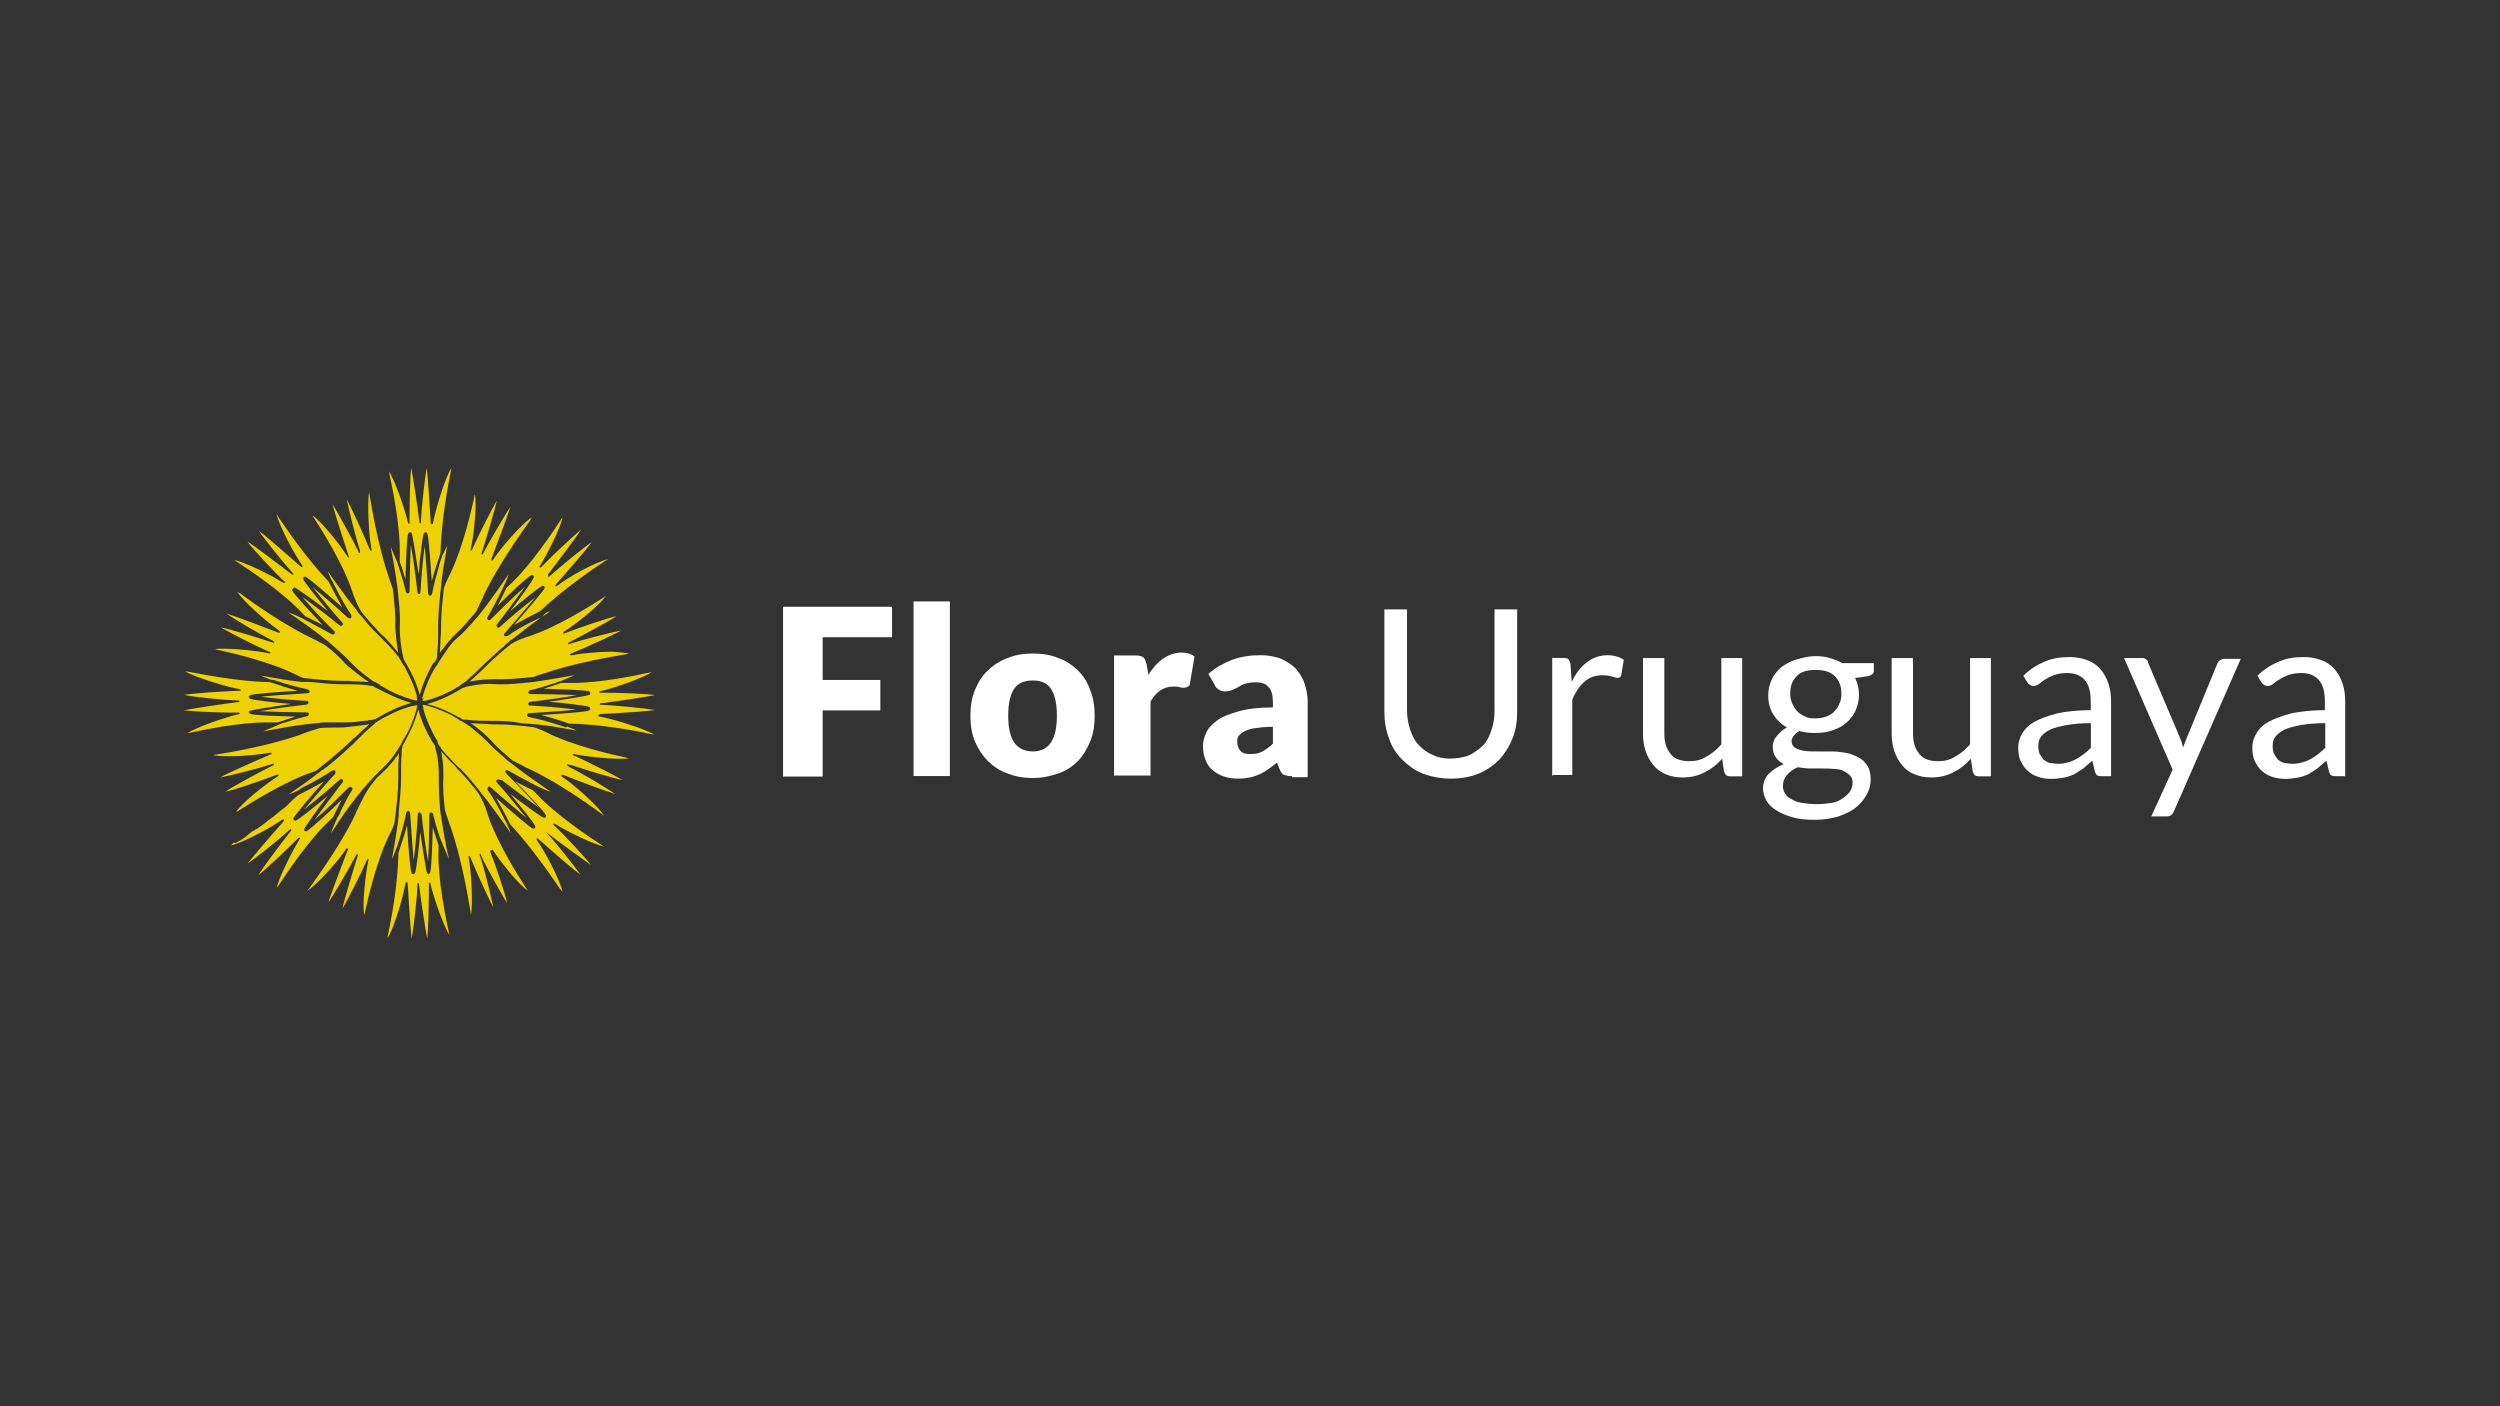 <?xml version="1.0" encoding="utf-8"?>
<!-- Generator: Adobe Illustrator 27.8.0, SVG Export Plug-In . SVG Version: 6.00 Build 0)  -->
<svg version="1.1" id="Layer_1" xmlns="http://www.w3.org/2000/svg" xmlns:xlink="http://www.w3.org/1999/xlink" x="0px" y="0px"
	 viewBox="0 0 1920 1080" style="enable-background:new 0 0 1920 1080;" xml:space="preserve">
<rect x="0" y="0" width="1920" height="1080" fill="#333333" stroke="none"/>
<style type="text/css">
	.st0{fill:#EED100;}
	.st1{fill:#FFFFFF;}
</style>
<g>
	<g>
		<path class="st0" d="M408.5,397.3c-0.4,0.4-0.9,1.3-1.3,2.2c-6.2,8.9-23.5,32.8-35,56.2c-0.4,0.9-0.9,1.8-1.3,3.1
			c-1.8,3.5-3.5,7.5-5.3,11.1c-5.3,6.2-10.2,12-14.6,16c-4,3.5-7.5,8-11.5,13.3h-0.4v0.4c-0.4,0.4-0.9,0.9-1.3,1.8l0,0
			c0.4-5.3,0.4-10.6,0.9-16c0-0.9,0-2.2,0-3.1v-0.4c0-8.9,0.9-19.1,2.2-30.1c0.9-3.1,2.2-5.8,3.5-8.4c10.6-20.4,17.7-51.7,19.9-61.9
			c0-0.9,0.4-1.3,0.4-1.8c1.8,7.5-0.9,31.9-3.1,41.7c-0.4,0.9-0.4,1.3,0,1.3l0,0h0.4c0.4,0,0.4-0.4,0.9-1.3
			c4.4-10.2,15.1-31,18.6-36.8c-1.3,6.6-8,28.8-11.5,39.9c-0.4,0.9-0.4,0.9,0,0.9v0.4h0.4c0.4,0,0.4-0.4,0.9-1.3
			c4.9-9.3,16.8-29.7,20.8-35.5c-1.8,5.8-8.4,23.5-14.6,39.9c0,0.4-0.4,0.9,0,1.3v0.4h0.4c0.4,0,0.4,0,0.9-0.9
			C383.7,422,400.5,402.2,408.5,397.3z"/>
		<path class="st0" d="M346.6,359.6c0,0.9-0.4,1.8-0.4,2.7c-2.2,10.2-7.1,37.2-8,62.8l0,0c-2.2,6.6-4.9,14.6-6.6,21.3
			c-0.9-11.1-2.2-34.6-3.5-36.8c-0.4-0.4-0.9-0.9-1.3-0.9s-0.9,0.4-1.3,0.9c-0.9,1.8-3.1,18.6-4,31.5c-1.8-11.5-4.4-29.2-5.3-31.5
			c0-0.4-0.9-0.9-1.3-0.9s-0.9,0.4-1.3,0.9c-1.3,2.2-1.8,23.9-2.2,35.5c-1.3-4.4-2.7-9.3-4.4-13.7c0-0.9,0-2.2,0-3.1
			c0.9-23-5.8-54.4-8-64.6c0-0.9-0.4-1.3-0.4-1.8c4.4,6.2,12.4,29.2,14.6,39c0,0.9,0.4,1.3,0.9,1.3c0.4,0,0.4-0.4,0.4-1.8
			c0-10.6,0.4-34.6,1.3-41.2c1.3,6.6,4.9,29.7,6.2,40.8c0,1.3,0,1.8,0.9,1.8c0.4,0,0.4-0.4,0.4-1.8c0.4-10.6,3.1-33.7,4.4-40.8
			c0.9,6.6,2.2,28.4,3.1,42.1c0,0.4,0,1.3,0.9,1.3c0.9,0,0.9-0.9,0.9-1.3C334.2,392.9,341.3,367.6,346.6,359.6z"/>
		<path class="st0" d="M345.3,718.2c-4.4-6.2-12.4-29.2-14.6-39c0-0.9-0.4-1.3-0.9-1.3c-0.5,0-0.4,0.4-0.4,1.8
			c0,10.6-0.4,34.6-1.3,41.2c-1.3-6.6-4.9-29.7-6.2-40.8c0-1.3,0-1.8-0.9-1.8c-0.9,0-0.4,0.4-0.4,1.8c-0.4,10.6-3.1,33.7-4.4,40.8
			c-0.9-6.6-2.2-27.5-3.1-42.1c0-0.4,0-1.3-0.9-1.3c-0.4,0-0.9,0.9-0.9,1.3c-1.3,8.4-8.4,33.7-13.7,41.7c0-0.9,0.4-1.8,0.4-2.7
			c2.2-10.2,7.5-37.2,8-62.8c2.2-6.6,4.9-14.6,6.6-21.3c1.3,23,2.7,35,3.5,36.8c0,0.4,0.4,0.4,1.3,0.9c0.4,0,0.9-0.4,1.3-0.9
			c0.9-1.8,3.1-18.6,4-31.5c1.8,11.5,4.4,29.2,5.3,31.5c0.4,0.9,1.8,0.9,2.2,0c1.3-2.2,1.8-23.9,2.2-35c1.3,4.4,3.1,9.3,4.4,13.7
			c0,0.9,0,2.2,0,3.5c-0.9,22.2,5.8,53.5,8,63.7C344.8,717.3,345.3,717.7,345.3,718.2z"/>
		<path class="st0" d="M459.4,549.5c0,0.4,0.9,0.9,1.3,0.9c8.4,1.3,33.7,8.9,41.7,13.7c-0.9,0-1.8-0.4-2.7-0.4
			c-10.2-2.2-37.2-7.5-62.8-8l0,0c-7.1-2.7-15.1-4.9-21.3-6.6c14.2-0.9,34.6-2.2,36.8-3.5c0.4,0,0.9-0.9,0.9-1.3
			c0-0.4-0.4-0.9-0.4-1.3c-1.8-0.9-18.6-3.1-31.5-4c11.5-1.8,29.2-4.4,31-5.3c0.4,0,0.9-0.4,0.9-1.3s-0.4-0.9-0.4-1.3
			c-2.7-1.3-24.8-1.8-35.5-2.2c4-1.3,8.9-2.7,13.7-4.4h0.4c0.9,0,1.8,0,2.7,0c1.8,0,3.5,0,4.9,0c22.2,0,49.5-5.8,59.7-8
			c0.9,0,1.3-0.4,1.8-0.4c-6.2,4.4-29.2,12.4-39,14.6c-0.9,0-1.3,0.4-1.3,0.9c0,0.4,0.4,0.4,1.3,0.4h0.4c0.9,0,1.8,0,3.1,0
			c12,0,31.9,0.9,38.1,1.8c-6.6,1.3-30.1,4.9-40.8,6.2c-1.3,0-1.8,0-1.8,0.9c0,0.4,0.4,0.4,1.8,0.4c10.2,0.4,33.7,2.7,40.8,4
			c-5.8,0.9-24.4,2.2-42.5,3.1C460.3,549.1,459.4,549.1,459.4,549.5z"/>
		<path class="st0" d="M192,548.2c2.7,1.3,24.8,1.8,35,2.2c-4,1.3-8.9,2.7-13.7,4.4h-0.4c-0.9,0-1.8,0-2.7,0c-1.8,0-3.5,0-4.9,0
			c-22.2,0-49.5,5.8-59.7,8c-0.9,0-1.3,0.4-1.8,0.4c6.2-4.4,29.2-12.4,39-14.6c0.9,0,1.3-0.4,1.3-0.9c0-0.4-0.4-0.4-1.3-0.4h-3.5
			c-12,0-31.9-0.9-38.1-1.8c6.6-1.3,29.7-4.9,40.8-6.2c1.3,0,1.8,0,1.8-0.9c0-0.4-0.4-0.4-1.8-0.4c-10.2-0.4-33.7-2.7-40.8-4.4
			c6.6-0.9,28.4-2.7,42.5-3.1c0.4,0,1.3,0,1.3-0.4c0-0.4-0.9-0.9-1.3-0.9c-8.4-1.3-33.7-8.9-41.7-13.7c0.9,0,1.8,0.4,2.7,0.4
			c10.2,1.8,37.2,7.5,62.8,8l0,0c6.6,2.2,14.6,4.9,21.3,6.6c-14.2,0.9-34.6,2.2-36.8,3.5c-0.4,0-0.9,0.9-0.9,1.3s0.4,0.9,0.9,1.3
			c1.8,0.9,18.6,3.1,31.5,4c-12,1.8-29.2,4.4-31.5,5.3c-0.4,0-0.9,0.4-0.9,1.3C191.6,547.3,191.6,547.8,192,548.2z"/>
		<path class="st0" d="M466.9,429.5c-0.4,0.4-1.3,0.9-2.2,1.3c-8.9,5.8-31.5,21.3-50,38.6c-6.2,3.1-13.7,7.1-19.9,10.6
			c6.6-7.5,22.6-26.1,23.5-28.4c0-0.4,0-0.9-0.4-1.3c-0.4-0.4-0.4-0.4-0.9-0.4c0,0,0,0-0.4,0c-1.8,0.4-15.1,11.1-24.8,19.5
			c7.1-9.3,17.7-23.9,18.2-26.1c0-0.4,0-0.9-0.4-1.3s-0.9-0.4-1.3-0.4c-2.7,0.9-17.7,15.1-26.1,23.5c2.2-4,4.4-8.9,6.6-13.3l0,0
			c0.4-0.9,1.3-1.3,2.2-2.2c16.8-15.5,34.6-42.5,40.3-51.3c0.4-0.4,0.9-0.9,0.9-1.8c-0.9,7.5-12,29.2-17.3,37.7
			c-0.4,0.9-0.9,1.3-0.4,1.3v0.4h0.4c0,0,0.4,0,1.3-0.9c7.5-8,24.8-23.9,30.1-28.4c-3.5,5.8-17.7,24.4-24.4,33.2
			c-0.9,0.9-0.9,1.3-0.9,1.3v1.8h0.4c0,0,0.4,0,1.3-0.9c8-7.1,25.7-21.7,31.9-25.7c-4,5.3-17.7,21.3-27.5,32.3
			c-0.4,0.4-0.4,0.9-0.4,1.3v0.4h0.4c0,0,0.4,0,0.9-0.4C434.7,444.2,457.6,431.3,466.9,429.5z"/>
		<path class="st0" d="M262.5,614.1c-2.2,4-4.4,8.9-6.6,13.3c-0.9,0.9-1.3,1.3-2.2,2.2c-16.8,15.5-34.6,42.5-40.3,51.3
			c-0.4,0.4-0.9,1.3-0.9,1.8c0.9-7.5,12-29.2,17.3-37.7c0.4-0.9,0.9-1.3,0.4-1.3v-0.4h-0.4c0,0-0.4,0-1.3,0.9
			c-8,8-24.8,23.9-30.1,27.9c3.5-5.8,17.7-24.8,24.4-33.2c0.9-0.9,0.9-1.3,0.9-1.8v-0.4h-0.4c0,0-0.4,0-1.3,0.9
			c-8,7.5-26.1,21.7-31.9,25.7c4-5.3,17.7-21.3,27.5-32.3c0.4-0.4,0.4-0.9,0.4-1.3v-0.4h-0.7c0,0-0.4,0-0.9,0.4
			c-7.1,5.3-30.1,17.7-39,19.5l0,0c0,0,0.4,0,0.4-0.4l0.4-0.4l0.9-0.9c0,0,0.4-0.4,0.9-0.4l0.9,0.4c0.4,0,0.9-0.4,0.9-0.9h0.9
			c0.4-0.4,0.9-0.9,1.3-0.9c0.9-0.4,1.3-0.9,2.2-1.3l1.3-0.9c0.4-0.4,1.3-0.9,1.8-1.3l0.4-0.4c0,0,0.4,0,0.4-0.4
			c0.4-0.4,0.9-0.4,0.9-0.9l0.9-0.4l0.4-0.4l0.4-0.4c0.4-0.4,1.3-0.9,1.8-1.3h0.4c0.4-0.4,1.3-0.9,1.8-1.3h0.4
			c1.3-0.9,3.1-2.2,4.4-3.1l3.5-2.7c0.4-0.4,0.4-0.4,0.9-0.9l0.9-0.4c1.3-1.3,3.1-2.2,4.4-3.5l2.2-1.8c0.9-0.9,1.8-1.3,2.7-2.2
			l1.8-1.3c0.9-0.4,1.3-1.3,2.2-1.8c0.4-0.4,0.9-0.9,1.3-1.3l1.3-1.3c0.9-0.9,1.3-1.3,2.2-2.2c1.3-1.3,2.7-2.2,4-3.5
			c6.2-3.1,13.7-7.1,19.9-10.6c-8.4,9.3-22.6,26.1-23.5,28.4c0,0.4,0,0.9,0.4,1.3s0.9,0.4,1.3,0.4c2.2-0.4,15.1-11.1,24.8-19.1
			c-7.1,9.3-17.7,23.9-18.2,25.7c0,0.4,0,0.9,0.4,1.3c0.4,0.4,0.9,0.4,1.3,0.4C238.6,636.7,254.5,622.1,262.5,614.1z"/>
		<path class="st0" d="M419.2,638.1L419.2,638.1c0,0.4,0,0.9,0.9,1.8c7.5,8,21.7,26.1,25.7,31.9c-4.9-3.5-19.5-16-32.3-27.5
			c-0.4-0.4-0.9-0.4-0.9-0.4h-0.5v0.4c0,0.4,0,0.4,0.4,1.3c5.3,7.1,17.7,30.1,19.5,39.4c-0.4-0.9-0.9-1.3-1.8-2.2
			c-5.8-8.4-21.3-31.5-38.6-50c-3.5-7.5-7.5-14.6-10.6-19.9c17.3,15.1,26.6,23,28.4,23.5c0.4,0,0.9,0,1.3-0.4
			c0.4-0.4,0.4-0.9,0.4-1.3c-0.4-2.2-11.1-15.1-19.1-24.8c9.3,7.1,23.9,17.7,25.7,18.2c0.4,0,0.9,0,1.3-0.4c0.4-0.4,0.4-0.9,0.4-1.3
			c-0.9-2.7-15.1-17.7-23.5-26.1c4,2.2,8.9,4.4,13.3,6.6c0.9,0.9,1.3,1.3,2.2,2.2c15.5,16.8,42.5,34.6,51.3,40.3
			c0.9,0.4,1.3,0.9,1.8,0.9c-7.5-1.3-29.7-12-37.7-17.3c-0.9-0.4-0.9-0.4-1.3-0.4h-0.4v0.4c0,0.4,0,0.9,0.9,1.3
			c8,7.5,23.9,24.8,27.9,30.1c-5.8-4-25.3-18.2-33.2-24.4c-0.9-0.9-1.3-0.9-1.3-0.9h-0.4L419.2,638.1L419.2,638.1z"/>
		<path class="st0" d="M224.8,452.1c-0.4,0.4-0.4,0.9-0.4,1.3c0.9,2.7,15.1,17.7,23.5,26.6c-4-2.2-8.9-4.4-13.3-6.6
			c-0.9-0.9-1.8-1.8-2.2-2.2c-15.5-16.8-42.5-34.6-51.3-40.3c-0.4-0.4-1.3-0.9-1.8-0.9c8,1.3,29.7,12,37.7,17.3
			c0.9,0.4,0.9,0.4,1.3,0.4h0.4v-0.4c0-0.4,0-0.9-0.9-1.3c-8-7.5-23.9-24.8-27.9-30.1c5.8,3.5,24.4,17.7,33.2,24.4
			c0.9,0.9,1.3,0.9,1.3,0.9h0.9v-0.4c0,0,0-0.4-0.9-1.3c-7.5-8-21.7-26.1-25.7-31.9c4.9,3.5,19.1,16,32.3,27.5
			c0.4,0.4,0.9,0.4,0.9,0.4h0.4v-0.4c0-0.4,0-0.9-0.4-1.3c-4.9-6.6-17.7-30.1-19.5-39c0.4,0.4,0.9,1.3,1.3,2.2
			c5.8,8.4,21.3,31.5,38.6,49.5l0,0c3.1,6.2,7.1,13.7,10.6,19.9c-17.3-15.1-26.6-23-28.4-23.5c-0.4,0-0.9,0-1.3,0.4
			c-0.4,0.4-0.4,0.9-0.4,1.3c0.4,1.8,11.1,15.1,19.1,24.8c-9.3-7.1-23.9-17.7-25.7-18.2c0,0,0,0-0.4,0
			C225.3,451.7,224.8,452.1,224.8,452.1z"/>
		<path class="st0" d="M305.8,501.2c-3.5-4.4-7.5-8.4-10.6-12l-2.7-2.2c-4.9-5.3-10.2-11.1-15.1-17.3c-3.1-5.3-4.9-9.7-6.6-14.6
			c-7.1-22.2-24.4-49.1-30.1-58c-0.4-0.4-0.4-0.9-0.9-1.3c6.6,4,21.7,23,27,31.5c0.4,0.9,0.9,0.9,0.9,0.9h0.4l0,0
			c0-0.4,0-0.4-0.4-1.3c-3.5-10.6-10.6-32.8-12.4-39.9c3.5,5.8,15.1,26.6,19.9,36.3v0.4c0.4,0.9,0.4,0.9,0.9,0.9h0.4l0,0
			c0,0,0-0.4,0-1.8c-3.5-10.2-8.9-32.8-10.2-39.4c3.1,5.8,12,24.8,17.7,38.6c0.4,0.4,0.4,0.9,0.9,0.9h0.4l0,0c0,0,0-0.4,0-1.3
			c-1.8-8-3.5-34.6-1.8-43.8c0,0.9,0.4,1.8,0.4,2.7c1.8,10.6,6.6,39.4,15.1,64.2l0.9,2.2c0.4,1.8,1.3,3.5,1.8,5.3
			c1.3,11.5,2.2,21.3,1.8,28.8C304,487.1,304.5,493.8,305.8,501.2z"/>
		<path class="st0" d="M435.6,587.1L435.6,587.1c0,0.9,0,0.9,1.3,1.8c9.3,4.4,29.7,16.8,35.5,20.8c-6.6-1.8-26.6-9.3-39.9-14.6
			c-0.4,0-0.4,0-0.9,0h-0.5v0.4c0,0.4,0,0.9,0.9,1.3c7.1,4.4,27,21.7,31.9,29.7c-0.4-0.4-1.3-0.9-2.2-1.8
			c-8.9-6.2-32.3-23.5-56.2-34.6c-1.3-0.4-2.2-0.9-3.5-1.8c-2.7-1.3-5.3-2.7-8-4c-7.1-5.8-12.9-11.1-17.3-16
			c-4-4.4-8.9-8.4-15.1-12.9l0,0c5.8,0.4,11.5,0.4,16,0.9c1.3,0,2.2,0,3.5,0c8.9,0,18.6,0.9,28.8,2.2c3.1,0.9,5.8,2.2,8.9,3.5
			c20.4,10.6,51.7,17.7,62.4,19.9c0.4,0,1.3,0.4,1.8,0.4c-1.3,0.4-3.5,0.4-7.5,0.4c-10.2,0-26.6-1.8-34.1-3.5c-0.4,0-0.9,0-0.9,0
			h-0.4v0.4c0,0.4,0.4,0.9,1.3,0.9c9.7,4.4,31,15.1,36.8,18.6c-7.1-1.3-30.1-8.4-39.4-11.5C436.4,587.1,436,587.1,435.6,587.1
			L435.6,587.1z"/>
		<path class="st0" d="M483.3,502.1c-0.9,0-1.8,0.4-2.7,0.4c-10.6,1.8-39.4,6.6-64.2,15.1c-1.3,0.4-2.7,0.9-4,1.3l-2.2,0.9
			c-11.5,1.3-21.7,2.2-29.7,1.8c-5.8,0-12.4,0.4-19.9,1.8c4.4-3.5,8-7.5,11.5-10.6l0,0c0.9-0.9,1.8-1.8,2.7-2.7
			c4.9-4.9,11.1-10.2,17.7-15.5c4.4-2.7,8.9-4.4,13.3-5.8c22.2-7.1,49.1-24.4,58-30.1c0.4-0.4,0.9-0.9,1.3-0.9
			c-4,6.6-23,21.7-31.5,27c-0.9,0.4-1.3,0.9-0.9,1.3v0.4h0.4c0,0,0.4,0,1.3-0.4c10.2-4,32.3-11.5,39-12.9
			c-5.8,4-26.6,15.1-35.9,19.9c-1.3,0.9-1.3,0.9-1.3,1.3v0.4h0.4c0,0,0.4,0,1.3-0.4c9.3-3.1,32.3-8.9,39.4-10.2
			c-5.8,3.1-24.8,12-38.6,17.7c-0.4,0-0.9,0.4-0.9,0.9c0,0,0,0.4,0.9,0.4c0,0,0.4,0,0.9,0c5.8-1.3,19.9-2.7,31-2.7
			C476.7,501.2,480.7,501.2,483.3,502.1z"/>
		<path class="st0" d="M306.3,578.3c0,0.4,0,0.9,0,1.3s0,0.9,0,0.9c0,0.4,0,0.9,0,0.9c-0.4,4-0.4,8-0.4,12v0.4c0,1.3,0,2.2,0,3.5
			c0,10.2-1.3,22.2-3.1,35.5c-0.9,2.2-1.8,4.4-2.7,6.2c-10.6,20.4-17.7,51.7-19.9,61.9c0,0.9-0.4,1.3-0.4,1.8
			c-1.8-7.5,0.9-31.9,3.1-41.7c0.4-1.3,0.4-1.3,0-1.3l0,0h-0.4c-0.4,0-0.4,0.4-0.9,1.3c-4.4,10.2-15.1,31-18.6,36.8
			c1.3-6.6,8-28.8,11.5-39.9c0.4-0.9,0.4-1.3,0.4-1.3v-0.4H274c-0.4,0-0.4,0.4-0.9,1.3c-4.9,9.3-16.8,29.7-20.8,35.5
			c1.3-5.3,7.1-19.9,14.6-39.9c0.4-0.4,0.4-0.9,0-1.3v-0.4h-0.4c0,0-0.4,0-0.9,0.9c-4.4,7.1-21.7,27-29.7,31.9
			c0.4-0.4,0.9-1.3,1.8-2.2c6.2-8.9,23.5-32.3,35-56.2c0.4-0.9,0.9-2.2,1.3-3.1c3.5-7.1,7.1-15.5,12.9-22.2c1.3-1.8,2.7-3.5,4.9-5.3
			c0.9-0.9,1.8-1.8,2.7-2.7c1.3-1.3,3.1-2.7,4-4c1.3-1.3,2.2-2.7,3.5-4c0.9-0.9,1.3-1.8,1.8-2.7l0,0
			C304.5,581.4,305.4,580.1,306.3,578.3z"/>
		<path class="st0" d="M376.6,653.1c0,0,0,0.4,0,1.3c4,9.7,11.5,32.3,12.9,39.4c-3.5-5.8-15.1-26.1-19.9-36.3v-0.4
			c-0.4-0.9-0.4-1.3-0.9-1.3h-0.4l0,0c0,0.4,0,0.4,0.4,1.8c3.5,10.2,8.9,32.8,10.2,39.4c-3.1-5.8-12-24.8-17.7-38.6
			c0-0.4-0.4-0.9-0.9-0.9h-0.4l0,0c0,0,0,0.4,0,1.3c1.8,8,3.5,34.6,1.8,43.9c0-0.9-0.4-1.8-0.4-2.7c-1.8-11.1-6.6-39.4-15.1-64.6
			c-0.4-0.9-0.9-2.2-1.3-3.5c-0.9-3.1-2.2-6.2-3.1-9.3c-1.3-9.7-1.8-18.6-1.3-25.7c0-5.3,0-11.1-1.3-17.3c0-0.9,0-1.3-0.4-2.2V577
			l0,0c3.5,4,7.1,8,10.6,11.1l0,0c0.4,0.4,0.9,0.9,1.3,1.8l0.9,0.9c5.3,5.3,10.6,11.5,16,18.6c3.1,5.3,5.3,10.2,6.6,15.1
			c7.1,22.2,24.4,49.1,30.1,58c0.4,0.4,0.9,0.9,0.9,1.3c-6.6-4-21.7-23-27-31.5C377.9,653.1,377.5,653.1,376.6,653.1L376.6,653.1
			L376.6,653.1z"/>
		<path class="st0" d="M283.2,523.8c-5.3-0.4-11.1-0.4-15.5-0.9h-0.4c-1.3,0-2.2,0-3.5,0c-9.3,0-19.5-0.9-31-2.2
			c-1.3-0.4-2.7-1.3-4-1.8c-20.4-10.6-51.7-17.7-61.9-19.9c-0.9,0-1.3-0.4-1.8-0.4c1.3-0.4,3.5-0.4,7.1-0.4
			c10.2,0,26.6,1.8,34.1,3.5c0.4,0,0.9,0,0.9,0h0.4v-0.4c0-0.4-0.4-0.9-1.3-0.9c-10.2-4.4-31-15.1-36.8-18.6
			c7.1,1.3,30.1,8.4,39.4,11.5c0.9,0.4,1.3,0.4,1.3,0.4h0.4v-0.4c0-0.4,0-0.4-1.3-1.3c-9.7-4.9-29.7-16.8-35.5-20.8
			c6.2,1.8,26.1,9.3,39.9,14.6c0.4,0,0.4,0,0.9,0h0.4v-0.4c0-0.4-0.4-0.9-0.9-1.3c-7.1-4.9-27-21.7-31.9-29.7
			c0.4,0.4,1.3,0.9,2.2,1.3c8.9,6.6,32.3,23.5,56.2,35c1.3,0.4,2.2,0.9,3.5,1.8c1.8,0.9,3.5,1.8,5.3,2.7
			c7.1,5.3,12.4,10.6,16.8,15.5C272.1,515.4,277,519.8,283.2,523.8z"/>
		<path class="st0" d="M283.7,556.2c-4,3.5-8,7.1-11.5,10.6h-0.4c-0.9,0.9-1.8,1.8-2.7,2.7c-7.5,7.1-16.4,14.6-26.6,22.6
			c-0.4,0-0.9,0.4-1.3,0.4c-21.7,7.1-49.1,24.4-58,30.1c-0.4,0.4-1.3,0.9-1.8,0.9c4-6.6,23-21.7,31.5-27c0.9-0.4,1.3-0.9,0.9-1.3
			v-0.4h-0.5c0,0-0.4,0-1.3,0.4c-10.2,4-32.3,11.5-39,12.9c5.8-4,26.1-15.1,35.9-19.9c1.3-0.4,1.8-0.9,1.3-1.3v-0.4h-0.4
			c0,0-0.4,0-1.3,0.4c-9.3,3.1-32.3,8.9-39.4,10.2c5.3-3.1,22.2-10.6,38.6-17.7c0.4,0,0.9-0.4,0.9-0.9c0,0,0-0.4-0.9-0.4
			c0,0-0.4,0-0.9,0c-5.8,1.3-19.9,2.7-31,2.7c-5.8,0-9.7-0.4-12.4-0.9c0.9,0,1.8-0.4,2.7-0.4c11.1-1.8,39.4-6.6,64.2-15.1
			c0.9-0.4,2.2-0.9,3.1-1.3c3.5-1.3,8-2.7,12.4-4c6.6-0.4,12.4-0.4,17.7-0.4C270,557.9,276.1,557.5,283.7,556.2z"/>
		<path class="st0" d="M343.5,418.9c-0.9,5.3-2.7,14.2-4,24.4l0,0c-0.4,2.2-0.4,4.9-0.9,7.5v0.9c0,0.9-0.4,2.2-0.4,3.1l0,0
			c0,1.3-0.4,3.1-0.4,4.9c-0.9,8-1.3,15.1-1.3,21.7v1.8c0,0.4,0,1.3,0,1.8v0.9c0,5.3,0,10.6-0.9,16.4c0,0.4,0,0.9,0,0.9
			c0,0.4,0,0.9,0,0.9c0,0.9,0,1.3-0.4,2.2c-0.4,0.9-0.9,1.3-1.3,2.2l-1.3,0.9c-3.5,6.2-7.5,14.2-10.2,24.4
			c-2.7-9.7-6.6-17.7-10.6-24.4c-0.9-1.3-1.3-2.2-1.8-3.1c-0.4-1.3-0.4-2.7-0.9-4c0-0.9-0.4-1.3-0.4-2.2c0-0.9-0.4-1.8-0.4-2.2
			c-0.9-5.8-1.3-11.5-1.3-16.4c0.4-6.2,0-13.3-0.9-21.3c0-1.3-0.4-3.1-0.4-4.4c0-1.3-0.4-2.7-0.4-4c-1.8-13.3-4-25.3-5.3-31.9
			c1.3,3.1,3.1,7.1,4.9,11.5l0.4,0.9c0,0.4,0.4,0.9,0.4,1.3l0.9,3.1c2.2,6.6,4,12.9,4.9,16.8c0,0.9,0.4,2.2,1.8,2.2l0,0
			c1.3,0,1.3-1.8,1.3-2.2c0-8.4,0.4-25.3,0.9-35c1.8,9.7,4,26.1,4.9,35c0,1.3,0.4,2.7,1.3,2.7l0,0c1.3,0,1.3-1.3,1.3-2.7
			c0.4-8,1.8-24.4,3.1-34.1c0.9,8,1.8,21.7,2.7,35.9c0,1.8,0.9,1.8,1.3,2.2c0.9,0,1.3-0.4,1.8-1.8c0.9-5.3,3.5-15.1,6.2-24.4l0,0
			c0-0.4,0.4-0.9,0.4-1.3s0.4-0.4,0.4-0.9c0.4-0.9,0.4-1.8,0.9-2.7C341.7,422.9,342.6,420.7,343.5,418.9z"/>
		<path class="st0" d="M344.8,659.8c-1.3-3.1-3.1-7.1-4.9-11.5l0,0c-0.4-0.9-0.4-1.3-0.9-2.2l-0.4-0.9c-0.4-0.9-0.4-1.3-0.9-2.2
			c-2.2-6.6-4-12.9-4.9-16.8c0-0.9-0.4-2.2-1.8-2.2s-1.3,1.3-1.3,2.7c0,8-0.4,25.3-0.9,35c-1.8-9.7-4-26.1-4.9-35
			c0-1.3-0.4-2.7-1.8-2.7s-1.3,1.3-1.3,2.7c-0.4,8-1.8,24.4-3.1,34.1c-0.9-9.3-1.8-23.9-2.7-35.9c0-1.8-0.9-1.8-1.3-2.2l0,0
			c-1.3,0-1.3,1.3-1.8,1.8c-0.9,5.3-3.5,15.1-6.6,24.4l0,0c0,0.4-0.4,0.9-0.4,1.3s-0.4,0.9-0.4,0.9l-0.4,0.9c0,0.4-0.4,0.9-0.4,1.3
			c-0.9,2.7-1.8,4.9-2.7,6.6c0.9-5.8,2.7-14.6,4-24.4l0.4-2.2c0-1.3,0.4-2.7,0.4-4c0.4-1.8,0.4-3.1,0.4-4.9v-0.5v-0.4l0,0
			c0.9-9.3,1.8-18.2,1.8-26.6v-1.8c0-0.4,0-0.9,0-1.8c0-4,0-8.9,0.4-13.3c0-0.4,0-0.9,0-0.9l0,0c0-0.4,0-0.4,0-0.9
			c0-1.8,0.4-4,0.9-5.8c0.4-0.9,0.9-1.3,1.3-2.2l0.4-0.9c3.5-6.2,7.5-14.2,10.2-24.4c2.7,9.7,6.6,17.7,10.6,24.4
			c0.9,0.9,1.3,2.2,2.2,3.1c0.4,3.1,1.3,5.3,1.8,8c0,0.9,0.4,1.8,0.4,2.7c0,0.9,0.4,2.2,0.4,3.1c0.4,4,0.4,7.5,0.4,11.1
			c0,4.9,0,10.2,0.4,16c0,2.2,0.4,4,0.4,5.8c0,1.3,0.4,3.1,0.4,4.4C340.4,638.5,343,652.2,344.8,659.8z"/>
		<path class="st0" d="M436.4,558.4c2.7,0.9,4.9,1.8,6.6,2.7c-5.8-0.9-14.2-2.7-23.9-4c0,0,0,0-0.4,0h-0.4c-2.7-0.4-5.8-0.9-8.4-0.9
			h-0.4l0,0c-0.9,0-2.2-0.4-3.1-0.4l0,0c-0.4,0-0.4,0-0.9,0c-1.8,0-3.1-0.4-4.9-0.4c-7.1-1.3-13.7-1.8-20.4-1.8h-4
			c-5.3,0-12,0-17.7-0.9h-0.4h-1.3c-0.4,0-0.4,0-0.9,0l0,0h-0.4l-1.3-0.9c-0.4-0.4-1.3-0.9-1.8-0.9c-6.2-3.5-14.2-7.5-24.4-10.2
			c9.7-2.7,17.7-6.6,24.4-10.6c0.9-0.4,1.8-1.3,3.1-1.8c0.4,0,0.9,0,0.9-0.4c0.4,0,0.9,0,1.3-0.4l0,0c0.4,0,1.3-0.4,1.8-0.4l0,0
			c0.9,0,1.3-0.4,2.2-0.4l0,0c6.6-1.3,12.4-1.8,18.2-1.3c6.2,0.4,13.7,0,22.2-0.9c1.3,0,2.7-0.4,4-0.4l0,0c1.3,0,2.7-0.4,4-0.4
			c12.4-1.8,24.4-4,31.5-5.3c-3.1,1.3-7.1,3.1-11.5,4.9h-0.4l0,0c-0.4,0-0.9,0.4-0.9,0.4c-0.4,0-0.9,0.4-1.3,0.4l0,0
			c-0.9,0.4-1.8,0.9-2.7,0.9l0,0c-6.6,2.2-12.9,4-16.8,4.9c-0.9,0-2.2,0.4-2.2,1.8s1.3,1.3,2.2,1.3l0,0c8,0,25.3,0.4,35,0.9
			c-9.7,1.8-25.7,4-34.6,4.9c-1.3,0-2.7,0.4-2.7,1.8s1.3,1.3,2.7,1.3c8.4,0.4,24.8,1.8,34.1,3.1c-8,0.9-21.3,1.8-35.9,2.7
			c-0.4,0-1.8,0-1.8,1.3c0,0.9,0.4,1.3,1.8,1.8c5.3,0.9,15.1,3.5,24.4,6.6l0,0c0.4,0,0.9,0.4,1.3,0.4s0.4,0,0.9,0.4l0,0
			c0.4,0,0.9,0.4,1.3,0.4C435.6,557.9,435.6,557.9,436.4,558.4L436.4,558.4L436.4,558.4z"/>
		<path class="st0" d="M316,539.8c-9.7,2.7-17.7,6.6-24.4,10.6c-0.9,0.4-2.2,1.3-3.1,1.8c-1.8,0.4-3.5,0.9-5.3,0.9
			c-0.4,0.4-1.3,0.4-2.7,0.4c-0.9,0-2.2,0.4-3.5,0.4c-4.9,0.9-9.3,0.9-13.7,0.9c-2.7,0-5.3,0-8.4,0c-1.8,0-3.5,0-5.3,0l0,0
			c-1.3,0-3.1,0-4.4,0.4c-16.8,1.3-34.6,4.9-43.4,6.6c3.1-1.3,7.1-3.1,11.5-4.9l0,0l0,0c0.4-0.4,1.3-0.4,2.2-0.9l0,0
			c0.9-0.4,1.8-0.9,2.7-0.9l0,0c6.6-2.2,12.9-4,16.8-4.9c0.9,0,2.2-0.4,2.2-1.8s-1.3-1.3-2.2-1.3h-0.4c-8.9,0-25.3-0.4-35-0.9
			c9.3-1.8,25.7-4,34.6-4.9c1.3,0,2.7-0.4,2.7-1.8s-1.3-1.3-2.7-1.3c-8-0.4-24.4-1.8-34.1-3.1c8-0.9,21.3-1.8,35.9-2.7
			c1.8,0,1.8-0.9,1.8-1.3c0-0.4-0.4-1.3-1.8-1.8c-4.9-0.9-15.1-3.5-24.4-6.6l0,0c-0.4,0-0.9-0.4-1.8-0.4l-1.8-0.4
			c-0.4,0-0.9-0.4-1.3-0.4l0,0c-2.2-0.9-4.4-1.8-6.6-2.7c5.8,0.9,14.2,2.7,23.9,4c0,0,0,0,0.4,0l0,0c2.2,0.4,4.4,0.4,6.6,0.9
			c0.4,0,0.9,0,1.3,0s0.9,0,1.8,0c0.4,0,0.9,0,0.9,0h0.9c0.4,0,0.9,0,1.8,0c8.9,0.9,17.3,1.8,24.4,1.8c1.3,0,2.2,0,3.5,0
			c5.8,0,13.3,0,19.9,1.3c0.4,0,0.9,0,0.9,0l0,0c0.4,0.4,0.9,0.4,1.3,0.9l1.8,0.9C297.8,532.7,305.8,537.1,316,539.8z"/>
		<path class="st0" d="M422.7,469.4c-4.4,3.1-12,8-19.9,14.2h-0.4v0.4c-3.5,2.7-6.2,4.9-9.3,7.1c-0.9,0.4-1.3,0.9-2.2,1.8
			c-1.3,0.9-2.7,2.2-4,3.5l-0.4,0.4c-1.3,0.9-2.7,2.2-4,3.5l0,0l0,0c-3.1,2.7-6.2,5.8-9.3,8.4c-0.4,0.4-1.3,1.3-1.8,1.8l-0.9,0.9
			c-4,4-8.4,8-12.9,12c-0.9,0.4-1.3,0.9-1.8,1.3c0,0-0.4,0.4-0.9,0.4c0,0-0.4,0-0.4,0.4l0,0c-0.4,0.4-0.9,0.9-1.8,1.3l0,0l-0.4,0.4
			c-0.4,0.4-0.4,0.4-0.9,0.4c-0.4,0.4-0.9,0.4-1.3,0.9c-5.3,3.1-12.4,6.6-21.7,9.3l0,0l-1.8,0.4h-0.5l0,0c-0.4,0-0.4,0-0.9,0l0,0
			c-0.4,0-0.9,0-0.9,0l0,0l1.3-2.2l-1.3,0.9c0-0.4,0-0.9,0-0.9l0,0c2.7-9.7,6.6-18.2,9.7-23l0,0c0.4-0.4,0.4-0.9,0.9-1.3l0.9-1.3
			c0.4-0.4,0.9-1.3,1.3-2.2l0,0c1.3-2.2,3.1-4.4,4.4-6.6c0.4-0.4,0.9-1.3,1.3-1.8l0,0c0.4-0.9,1.3-1.8,1.8-2.7l0,0l0,0
			c2.2-3.1,4.9-5.8,7.5-8c2.7-2.2,5.3-4.9,8-8l0,0c1.8-1.8,3.1-3.1,4-4.4c0.9-1.3,2.2-2.2,3.1-3.5c9.7-12,18.6-25.3,23.5-32.3
			c-0.9,3.1-2.7,7.1-4.9,11.5c-0.4,0.9-0.9,1.8-1.3,2.7s-0.9,1.8-1.3,2.7l0,0l0,0c-3.1,6.2-6.2,11.5-8.4,15.5
			c-0.4,0.9-1.3,1.8,0,2.7c0.9,0.9,1.8,0,2.7-0.9c5.8-5.8,17.7-17.7,25.7-24.4c-5.8,8-16,21.7-20.8,27.9c-0.9,0.9-1.8,2.2-0.4,3.1
			c0.9,0.9,1.8,0,2.7-0.9c6.2-5.8,18.6-16,26.6-22.2c-5.3,6.2-13.7,16.4-23.5,27.5c-0.4,0.4-1.3,1.3-0.4,2.2c0.9,0.9,2.2,0,2.7,0
			c4-3.1,12.9-8.4,21.7-12.4l0,0c0.9-0.4,1.3-0.9,2.2-0.9l1.3-0.4c0.4-0.4,0.9-0.4,1.3-0.9l0,0C418.3,470.7,420.5,469.9,422.7,469.4
			z"/>
		<path class="st0" d="M320.4,541.6L320.4,541.6c0,0.9-0.4,1.8-0.4,2.7c-2.7,10.2-6.6,18.2-9.7,23l-0.9,1.3c0,0.4-0.4,0.4-0.4,0.9
			v0.4c-0.4,0.4-0.9,1.3-1.3,2.2c-4,6.6-7.5,11.5-11.5,15.5l0,0c-2.2,2.2-4.4,4.4-6.6,6.6l0,0c-14.6,14.2-29.2,35.9-35.5,46
			c0.9-3.1,2.7-7.1,4.9-12c0-0.4,0.4-0.9,0.9-1.3l0.4-0.9l0,0c0.4-0.4,0.4-0.9,0.9-1.8l0.4-0.9l0,0v-0.4c3.1-5.8,5.8-11.5,8.4-15.5
			c0.4-0.9,1.3-1.8,0-2.7c0,0-0.4-0.4-0.9-0.4c-0.9,0-1.3,0.4-1.8,0.9c-5.8,5.8-17.7,17.7-25.7,24.4c5.8-8,16-21.7,20.8-27.9
			c0.9-0.9,1.8-2.2,0.4-3.1c-0.9-0.9-1.8,0-2.7,0.9c-5.8,5.3-18.6,16-26.6,22.2c5.3-6.2,13.7-16.4,23.5-27c0.9-1.3,0.9-2.2,0.4-2.7
			c-0.9-0.9-2.2,0-2.7,0c-4.4,3.1-13.3,8.4-21.7,12.4l0,0c-0.9,0.4-1.3,0.9-2.2,1.3l-0.9,0.9c-0.4,0.4-1.3,0.4-1.8,0.9l0,0
			c-2.2,0.9-4.9,2.2-6.6,2.7c4.4-3.1,12-8,19.9-14.2h0.4v-0.4c0.4-0.4,1.3-0.9,1.8-1.3c0.5-0.4,1.3-0.9,1.8-1.3l0.4-0.4
			c0.4-0.4,1.3-0.9,1.8-1.3l0.9-0.4c0.4-0.4,0.9-0.9,1.3-1.3l0.9-0.4c7.5-5.8,14.2-12,19.9-17.3c0.4-0.4,1.3-0.9,1.8-1.8l0.9-0.9
			c4-4,8.4-8.4,13.3-12.4c0.4,0,0.4-0.4,0.9-0.9c0.4,0,0.4-0.4,0.9-0.9l0.4-0.4h0.4l0,0c0.4-0.4,1.3-0.9,1.8-1.3l0,0
			c0.4,0,0.9-0.4,0.9-0.4c0.4-0.4,0.9-0.4,1.3-0.9c5.8-3.1,13.3-7.1,23-9.7C318.7,542,319.6,541.6,320.4,541.6L320.4,541.6z"/>
		<path class="st0" d="M381.5,599.1c-0.9,0.9,0,1.8,0.9,2.7c5.3,5.8,15.5,18.6,22.2,26.6c-6.2-5.3-16.4-13.7-27.5-23.5
			c-1.3-1.3-2.2-0.9-2.2-0.4c-0.4,0.4-0.9,1.3,0,2.7c3.1,4.4,8.4,13.3,12.4,21.7l0,0c0.4,0.9,0.9,1.8,1.3,2.2l0,0
			c0.4,0.9,0.9,1.3,0.9,2.2l0,0c0.9,2.2,2.2,4.4,2.7,6.6c-3.1-4.9-8.4-12-14.2-19.9l0,0l-0.4-0.4c-2.2-3.1-4.4-6.2-7.1-9.3
			c-0.4-0.4-0.4-0.4-0.9-0.9V609c-1.3-1.3-2.2-3.1-3.5-4.4c-1.3-1.8-3.1-3.5-4.4-5.3c-3.1-3.5-5.8-6.6-8.4-9.3l-0.9-0.4
			c-0.4-0.4-1.3-1.3-1.8-1.8l-0.9-0.9c-2.7-2.7-5.3-5.8-8.4-8.9c-0.9-0.9-1.3-1.8-2.2-2.7c-0.4,0-0.4-0.4-0.4-0.9
			c-0.9-0.9-1.8-2.2-2.2-3.1c0,0-0.4-0.4-0.4-1.3l0,0v-0.4l0,0c0-0.4-0.4-0.4-0.4-0.9c0-0.4-0.4-0.9-0.9-1.3l0,0
			c-3.1-5.8-7.1-13.3-9.7-23v-0.9c0-0.4-0.4-1.3-0.4-2.2l0,0l0,0c0.9,0,1.8,0.4,2.7,0.4c9.7,2.7,18.2,6.6,23,9.7l0,0l0,0
			c0.4,0.4,0.9,0.4,1.3,0.9c0.4,0,0.9,0.4,1.3,0.9l0,0l0,0c0.4,0,0.4,0.4,0.9,0.4c0.5,0,0.4,0.4,0.9,0.4l0,0
			c1.3,0.9,3.1,1.8,4.4,2.7v0.4h0.4c0,0,0.4,0.4,0.9,0.4c0.4,0.4,0.9,0.4,0.9,0.9l0,0l0,0c0.9,0.4,1.3,0.9,2.2,1.8l0,0
			c4,3.1,7.5,6.2,10.6,9.3c3.1,3.5,6.6,6.6,11.1,10.6c1.3,0.9,2.7,2.2,3.5,3.1c0.8,0.9,2.2,1.8,3.5,2.7
			c11.5,9.3,23.9,17.3,30.6,22.2c-3.1-0.9-7.1-2.7-11.5-4.9l0,0c-0.9-0.4-1.8-0.9-2.2-1.3h-0.4c-0.9-0.4-1.8-0.9-2.2-1.3l0,0
			c-6.2-3.1-11.5-6.2-15.5-8.4c-0.9-0.4-1.8-1.3-2.7-0.4c-0.9,0.9,0,1.8,0.9,2.7c6.2,6.2,17.7,18.2,24.4,25.7
			c-8-5.8-21.3-15.5-27.9-20.8C383.3,598.6,382.4,598.2,381.5,599.1z"/>
		<path class="st0" d="M320.4,538L320.4,538c-0.9,0-1.8-0.4-2.7-0.4l0,0c-9.7-2.7-18.2-6.6-23-9.7l0,0l0,0c-0.4-0.4-0.9-0.4-1.3-0.9
			l0,0c-0.4,0-0.9-0.4-0.9-0.4l0,0l0,0c-0.4,0-0.9-0.4-0.9-0.9l-0.9-0.4c-0.4-0.4-0.9-0.4-1.3-0.9c-0.4,0-0.4-0.4-0.9-0.4
			c-0.5,0-0.4-0.4-0.9-0.4l0,0h-0.4l-1.3-0.9c-0.4-0.4-0.9-0.4-1.3-0.9v-0.4h-0.4c-5.8-4-10.2-8-14.2-12c-3.1-3.5-7.1-7.1-11.5-11.1
			c-0.9-0.9-2.2-1.8-3.1-2.7s-2.2-1.8-3.1-2.7c-12-9.7-24.4-18.2-31-22.6c3.1,0.9,7.1,2.7,11.5,4.9l0,0c0.9,0.4,1.8,0.9,2.2,1.3
			c0.9,0.4,1.3,0.4,1.8,0.9l1.8,0.9l0,0c5.8,3.1,11.5,6.2,15.5,8.4c0.9,0.4,1.8,1.3,2.7,0c0.9-0.9,0-2.2-0.9-2.7
			c-5.8-5.8-17.3-17.7-23.9-25.7c8,5.8,21.7,16,27.9,21.3c0.9,0.9,2.2,1.8,3.1,0.4c0.9-0.9,0-1.8-0.9-2.7
			c-5.3-5.8-15.5-18.2-22.2-26.6c6.2,5.3,16.4,13.7,27,23.5c1.3,0.9,2.2,0.9,2.7,0.4c0.4-0.4,0.4-1.3,0-2.7
			c-3.1-4.4-8.4-13.3-12.4-21.7l-0.4-0.4c-0.4-0.9-0.4-1.3-0.9-2.2l0,0c-0.4-0.9-0.9-1.8-1.3-2.2c-0.9-2.2-2.2-4.4-2.7-6.6
			c3.1,4.9,8.4,12,14.2,19.9l0,0l0,0c2.2,3.1,4.9,6.2,7.1,8.9l0,0c0.4,0.9,1.3,1.8,1.8,2.7c1.3,1.3,2.2,2.7,3.5,4
			c1.3,1.8,2.7,3.1,4,4.9c2.7,3.1,5.3,5.8,8,8.4l0.9,0.9c0.4,0.4,0.9,0.9,1.8,1.8l0.4,0.4c3.5,3.5,7.1,7.1,10.6,11.5
			c0.4,0.9,1.3,1.3,1.8,2.2c0.4,0.4,0.4,0.4,0.4,0.9c0.4,0.4,0.9,0.9,0.9,1.3c0.4,0.4,0.9,1.3,1.3,2.2c0.4,0.4,0.4,0.9,0.9,1.3
			c0,0.4,0.4,0.9,0.9,1.3l0,0c3.1,5.8,7.1,13.3,9.7,23v0.4C320,536.7,320.4,537.1,320.4,538L320.4,538z"/>
	</g>
	<g>
		<path class="st1" d="M685.1,466v23.4h-53.3v32.8h44.3v23.4h-44.3v50.8h-30.4V466H685.1z"/>
		<path class="st1" d="M729.5,461.9V596h-27.9V461.9H729.5z"/>
		<path class="st1" d="M793.3,501.9c7,0,13.5,1,19.5,3.5c6,2,10.9,5.5,15,9.4c3.9,3.9,7.4,9,9.4,15c2.5,6,3.5,12.5,3.5,19.9
			c0,7.4-1,13.9-3.5,19.9c-2.5,6-5.5,10.9-9.4,15c-3.9,3.9-9,7.4-15,9.4c-6,2-11.9,3.5-19.5,3.5c-7,0-13.5-1-19.5-3.5
			c-6-2-10.9-5.5-15-9.4c-3.9-3.9-7.4-9-10-15c-2.5-6-3.5-12.5-3.5-19.9c0-7.4,1-13.9,3.5-19.9c2.5-6,5.5-10.9,10-15
			c3.9-3.9,9.4-7.4,15-9.4C779.8,502.9,786.3,501.9,793.3,501.9z M793.3,577.1c6.5,0,10.9-2.5,13.9-7c3-4.5,4.5-11.5,4.5-20.5
			c0-9-1.5-16-4.5-20.5c-3-4.5-7.4-6.5-13.9-6.5s-11.5,2-14.5,6.5c-3,4.5-4.5,11.5-4.5,20.5c0,9,1.5,16,4.5,20.5
			C781.8,574.6,786.8,577.1,793.3,577.1z"/>
		<path class="st1" d="M855.6,596.1v-92.7H872c1.5,0,2.5,0,3.5,0.4c1,0,1.5,0.4,2.5,1c0.5,0.4,1,1,1.5,2c0.4,1,0.4,2,1,3l1.5,8.4
			c3.5-5.5,7-9.4,11.5-12.5c4.5-3,9-4.5,13.9-4.5c4.5,0,7.4,1,10,3l-3.5,20.5c0,1.5-0.4,2-1.5,2.5c-0.4,0.4-1.5,1-3,1
			c-1,0-2,0-3.5-0.4c-1.5-0.5-3-0.5-4.9-0.5c-7.4,0-12.9,3.9-17.4,11.5v56.8h-27.9L855.6,596.1L855.6,596.1z"/>
		<path class="st1" d="M992.2,596.1c-2.5,0-4.5-0.5-6-1c-1.5-0.4-2.5-2-3.5-4.5l-2-4.9c-2.5,2-4.5,3.5-6.5,4.9c-2,1.5-4.5,3-6.5,3.9
			c-2.5,1-4.9,2-7.4,2.5c-2.5,0.4-5.5,1-8.4,1c-4.5,0-8-0.4-11.5-1.5c-3.5-1-6.5-3-9-4.9c-2.5-2-4.5-4.9-5.5-8c-1.5-3-2-7-2-10.9
			c0-3.5,1-6.5,2.5-10c1.5-3.5,4.5-6.5,8.4-9.4c3.9-3,9.4-4.9,16.4-7c7-2,16-3,26.4-3v-3.9c0-5.5-1-9.4-3.5-11.9
			c-2-2.5-5.5-3.5-9.4-3.5c-3.5,0-6,0.4-8,1c-2,0.5-3.9,1.5-5.5,2.5c-1.5,1-3,1.5-4.9,2.5c-1.5,0.5-3.5,1-5.5,1
			c-2,0-3.5-0.5-4.9-1.5c-1.5-1-2.5-2-3-3.5l-4.9-8.4c5.5-4.9,11.9-8.4,18.4-10.9c7-2.5,13.9-3.5,21.9-3.5c5.5,0,10.5,1,15,2.5
			c4.5,2,8.4,4.5,11.5,7.4c3,3.5,5.5,7,7,11.5s2.5,9.4,2.5,14.5v57.8h-11.9v-0.7H992.2z M960.2,579.1c3.5,0,6.5-0.4,9.4-2
			c2.5-1.5,5.5-3.5,8-6v-12.9c-5.5,0-10,0.5-13.5,1c-3.5,0.4-6.5,1.5-8.4,2.5c-2,1-3.5,2.5-4.5,3.5c-1,1.5-1,3-1,4.5
			c0,3,1,5.5,2.5,7C954.3,578.6,956.7,579.1,960.2,579.1z"/>
		<path class="st1" d="M1113.8,582.6c5.5,0,10-1,14.5-2.5c3.9-2,7.4-4.5,10.5-7.4c3-3,4.9-7,6.5-11.5c1.5-4.5,2.5-9.4,2.5-15V468
			h17.4v78.3c0,7.4-1,14.5-3.5,20.5c-2.5,6.5-6,11.9-10,16.4c-4.5,4.5-10,8.4-16,10.9c-6,2.5-13.5,3.9-21.5,3.9
			c-8,0-15-1.5-21.5-3.9c-6.5-2.5-11.5-6.5-16-10.9c-4.5-4.5-8-10-10-16.4c-2.5-6.5-3.5-12.9-3.5-20.5V468h17.4v77.7
			c0,5.5,1,10.5,2.5,15c1.5,4.5,3.5,8.4,6.5,11.5c3,3,6.5,6,10.5,7.4C1103.8,581.6,1108.3,582.6,1113.8,582.6z"/>
		<path class="st1" d="M1192.1,596.1v-90.8h9c1.5,0,3,0.4,3.5,1c0.5,0.6,1,2,1.5,3.5l1,13.9c3-6.5,7-11.5,11.5-15
			c4.5-3.5,10-5.5,16-5.5c2.5,0,4.9,0.4,7,1c2,0.4,3.9,1.5,5.5,2.5l-2,11.9c-0.4,1.5-1.5,2-3,2c-1,0-2-0.5-3.9-1
			c-1.5-0.4-3.9-1-7.4-1c-5.5,0-10,1.5-13.9,4.9c-3.5,3-7,8-9.4,13.9v57.8h-15v0.7H1192.1z"/>
		<path class="st1" d="M1278.2,505.3v57.8c0,7,1.5,11.9,4.9,16c3,3.9,8,5.5,14.5,5.5c4.5,0,9-1,12.9-3.5c3.9-2,8-5.5,11.5-9.4v-66.3
			h16v90.8h-9.4c-2.5,0-3.5-1-4.5-3.5l-1.5-10c-3.9,4.5-8.4,8-13.5,10.5c-4.9,2.5-10.5,3.9-17,3.9c-4.9,0-9.4-1-12.9-2.5
			s-7-3.9-9.4-7c-2.5-3-4.5-6.5-6-10.9c-1.5-4.5-2-9-2-13.9v-57.4h16.4V505.3z"/>
		<path class="st1" d="M1394.4,503.9c3.9,0,7.4,0.4,10.9,1.5c3.5,1,6.5,2,9.4,3.9h24.4v6c0,2-1.5,3-3.9,3.9l-10.5,1.5
			c2,3.9,3,8,3,12.9c0,4.5-1,8.4-2.5,11.9c-1.5,3.5-3.9,6.5-7,9.4s-6.5,4.5-10.9,6c-3.9,1.5-8.4,2-13.5,2c-4.5,0-8.4-0.4-11.9-1.5
			c-2,1-3.5,2.5-4.5,3.9c-1,1.5-1.5,3-1.5,3.9c0,2,1,3.9,2.5,4.9c1.5,1,3.9,2,7,2.5c3,0.5,6,0.5,10,0.5c3.5,0,7.4,0,10.9,0
			c3.9,0,7.4,0.4,10.9,1c3.5,0.5,7,2,10,3.5s4.9,3.5,7,6.5c1.5,2.5,2.5,6,2.5,10.5c0,3.9-1,8-3,11.5c-2,3.5-4.5,7-8.4,10
			c-3.5,3-8,4.9-13.5,7c-5.5,1.5-10.9,2.5-18,2.5c-7.1,0-12.5-0.5-17.4-2c-4.9-1.5-9-3-12.5-5.5c-3.5-2-6-4.9-7.4-7.4
			c-1.5-3-2.5-6-2.5-9c0-4.5,1.5-8.4,4.5-11.5c3-3,7-5.5,11.5-7.4c-2.5-1-4.5-3-6-4.9c-1.5-2-2.5-4.5-2.5-8c0-1.5,0-2.5,0.5-3.9
			c0.4-1.5,1-3,2-3.9c1-1.5,2-2.5,3.5-3.9c1.5-1.5,3-2.5,4.9-3.5c-4.5-2.5-8-6-10.5-10c-2.5-3.9-3.9-9-3.9-14.5
			c0-4.5,1-8.4,2.5-11.9c1.5-3.5,3.9-6.5,7-9.4c3-2.5,6.5-4.5,10.9-6C1385,504.9,1389.5,503.9,1394.4,503.9z M1422.8,601.1
			c0-2.5-0.4-3.9-2-5.5c-1.5-1.5-3-2.5-4.9-3.5c-2-1-4.5-1.5-7.4-1.5c-3-0.4-6-0.4-9-0.4c-3,0-6.5,0-9.4,0s-6.5-0.5-9.4-1
			c-3.5,1.5-6,3.5-8.4,6c-2,2.5-3,4.9-3,8.4c0,2,0.4,3.9,1.5,5.5c1,2,2.5,3.5,4.9,4.5c2,1.5,4.9,2.5,8,3c3.5,0.5,7,1,11.5,1
			c4.5,0,8-0.5,11.5-1c3.5-0.4,6.5-2,8.4-3.5c2.5-1.5,3.9-3,5.5-4.9C1422.3,605.6,1422.8,603.5,1422.8,601.1z M1394.4,551.7
			c3,0,6-0.5,8.4-1.5c2.5-1,4.5-2,6-3.9c1.5-1.5,3-3.5,3.9-6c1-2,1.5-4.5,1.5-7.4c0-5.5-1.5-10-4.9-13.5c-3.5-3.5-8.4-4.9-15-4.9
			s-11.5,1.5-14.5,4.9c-3.5,3.5-4.9,7.4-4.9,13.5c0,2.5,0.5,4.9,1.5,7.4c1,2,2,3.9,3.9,6c1.5,1.5,3.5,3,6,3.9
			C1388.5,551.7,1391.4,551.7,1394.4,551.7z"/>
		<path class="st1" d="M1469.2,505.3v57.8c0,7,1.5,11.9,4.9,16c3,3.9,8,5.5,14.5,5.5c4.5,0,9-1,12.9-3.5c3.9-2,8-5.5,11.5-9.4v-66.3
			h16v90.8h-9.4c-2.5,0-3.5-1-4.5-3.5l-1.5-10c-3.9,4.5-8.4,8-13.5,10.5c-4.9,2.5-10.5,3.9-17,3.9c-4.9,0-9.4-1-12.9-2.5
			c-3.9-1.5-7-3.9-9.4-7c-2.5-3-4.5-6.5-6-10.9c-1.5-4.5-2-9-2-13.9v-57.4h16.4V505.3z"/>
		<path class="st1" d="M1621.8,596.1h-7c-1.5,0-3,0-3.9-0.5c-1-0.4-1.5-1.5-2-3l-2-8.4c-2.5,2-4.5,3.9-7,6c-2.5,1.5-4.5,3-7,4.5
			c-2.5,1-4.9,2-8,2.5c-3,0.5-6,1-9.4,1s-7-0.5-10-1.5c-3-1-6-2.5-8-4.5c-2.5-2-3.9-4.5-5.5-7.4c-1.5-3-2-6.5-2-10.9
			c0-3.5,1-7,3-10.5c2-3.5,4.9-6.5,9.4-9c4.5-2.5,10-4.5,17.4-6.5c7-1.5,16-2.5,25.9-2.5v-7c0-7-1.5-12.5-4.5-16
			c-3-3.5-7.4-5.5-13.5-5.5c-3.9,0-7,0.5-10,1.5c-2.5,1-4.9,2-7,3.5c-2,1-3.5,2.5-4.9,3.5s-3,1.5-3.9,1.5c-1,0-2-0.4-3-1
			s-1.5-1.5-2-2l-3-4.9c4.9-4.9,10.5-8.4,16.4-10.9c6-2.5,11.9-3.5,19.5-3.5c4.9,0,9.4,1,13.5,2.5c3.9,1.5,7.4,3.9,10,7
			c2.5,3,4.5,6.5,6,10.9c1.5,4.5,2,9,2,13.9v57.4L1621.8,596.1L1621.8,596.1z M1580.4,586.6c3,0,5.5-0.4,7.4-1
			c2.5-0.5,4.5-1.5,6.5-2.5c2-1,3.9-2.5,6-3.9c2-1.5,3.5-3,5.5-4.9v-18.9c-7.4,0-13.5,0.5-18.9,1.5c-4.9,1-9.4,2-12.5,3.5
			s-5.5,3.5-7,5.5c-1.5,2-2,4.5-2,7c0,2.5,0.4,4.5,1,6c1,1.5,2,3,3,4.5c1.5,1,3,2,4.5,2.5C1576.3,586.1,1578.3,586.6,1580.4,586.6z"
			/>
		<path class="st1" d="M1669.6,623c-0.4,1-1,2-2,3c-1,0.5-2,1-3.5,1h-11.9l16.4-35.9l-37.3-85.7h13.9c1.5,0,2.5,0.4,3,1
			c1,0.4,1.5,1.5,1.5,2.5l24.4,57.4c0.5,1.5,1,2.5,1.5,3.9c0.5,1.5,0.5,2.5,1,3.9c0.4-1.5,1-2.5,1.5-3.9s1-2.5,1.5-3.9l23.4-56.8
			c0.5-1,1-2,2-2.5c1-0.4,2-1,3-1h12.9L1669.6,623z"/>
		<path class="st1" d="M1801.6,596.1h-7c-1.5,0-3,0-3.9-0.5c-1-0.4-1.5-1.5-2-3l-2-8.4c-2.5,2-4.5,3.9-7,6c-2.5,1.5-4.5,3-7,4.5
			c-2.5,1-4.9,2-8,2.5c-3,0.5-6,1-9.4,1c-3.5,0-7-0.5-10-1.5c-3-1-6-2.5-8-4.5c-2.5-2-3.9-4.5-5.5-7.4c-1.5-3-2-6.5-2-10.9
			c0-3.5,1-7,3-10.5s4.9-6.5,9.4-9c4.5-2.5,10-4.5,17.4-6.5c7-1.5,16-2.5,25.9-2.5v-7c0-7-1.5-12.5-4.5-16c-3-3.5-7.4-5.5-13.5-5.5
			c-3.9,0-7,0.5-10,1.5c-2.5,1-4.9,2-7,3.5c-2,1-3.5,2.5-4.9,3.5s-3,1.5-3.9,1.5c-1,0-2-0.4-3-1c-1-0.5-1.5-1.5-2-2l-3-4.9
			c4.9-4.9,10.5-8.4,16.4-10.9c6-2.5,11.9-3.5,19.5-3.5c4.9,0,9.4,1,13.5,2.5c3.9,1.5,7.4,3.9,10,7c2.6,3,4.5,6.5,6,10.9
			c1.5,4.5,2,9,2,13.9v57.4L1801.6,596.1L1801.6,596.1z M1760.4,586.6c3,0,5.5-0.4,7.4-1c2.5-0.5,4.5-1.5,6.5-2.5c2-1,3.9-2.5,6-3.9
			c2-1.5,3.5-3,5.5-4.9v-18.9c-7.4,0-13.5,0.5-18.9,1.5c-4.9,1-9.4,2-12.5,3.5c-3,1.5-5.5,3.5-7,5.5c-1.5,2-2,4.5-2,7
			c0,2.5,0.4,4.5,1,6c1,1.5,2,3,3,4.5c1.5,1,3,2,4.5,2.5C1756.3,586.1,1757.8,586.6,1760.4,586.6z"/>
	</g>
</g>
</svg>
